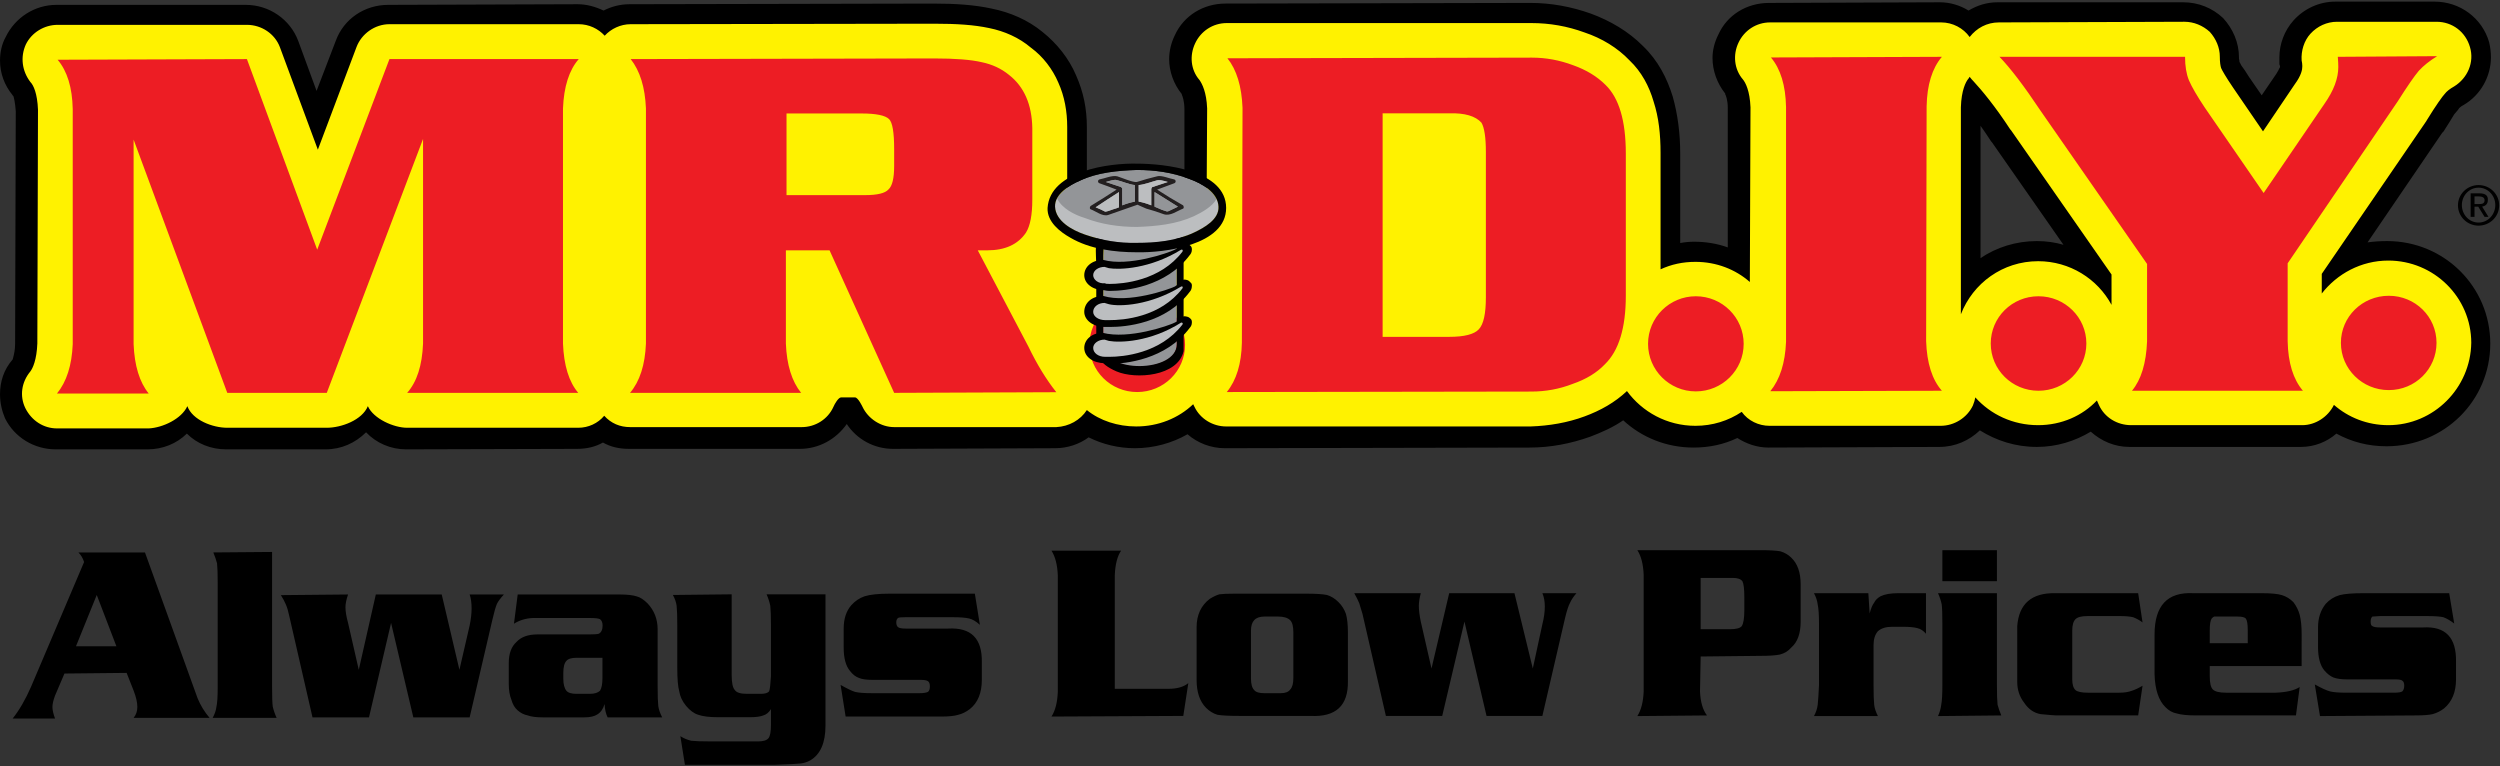 <svg version="1.2" xmlns="http://www.w3.org/2000/svg" viewBox="0 0 1540 472" width="1540" height="472">
	<rect x="0" y="0" width="1540" height="472" fill="#333333" stroke="none"/>
	<title>MRDIY_Prospectus_06102020-3-pdf-svg</title>
	<defs>
		<clipPath clipPathUnits="userSpaceOnUse" id="cp1">
			<path d="m-220.48-221.49h9843.52v6570.36h-9843.52z"/>
		</clipPath>
	</defs>
	<style>
		.s0 { fill: #000000 } 
		.s1 { fill: #fff200 } 
		.s2 { fill: #ed1d24 } 
		.s3 { fill: #939598 } 
		.s4 { fill: #bcbec0 } 
		.s5 { fill: #231f20 } 
	</style>
	<g id="Clip-Path: Page 1" clip-path="url(#cp1)">
		<g id="Page 1">
			<path id="Path 7" fill-rule="evenodd" class="s0" d="m48.3 340.3h41l32.4 89.8q2.7 6.6 7.4 12.1h-46.8q2.3-2.8 2.3-6.7 0-4.2-2.3-10.1l-4.3-10.9-38.3 0.4-5.8 13.6q-1.6 4.3-1.6 7 0 2.8 1.6 7.1h-26.1q6.2-7.8 11.3-19.5l32.7-76.9q-1.1-3.5-3.5-5.9zm23.4 57.8l-12.1-31.6-12.8 31.6zm95.9-58.1v83.1q0 8.9 0.4 12.1 0.8 3.5 2.4 7h-39.4q1.9-3.5 2.3-6.7 0.8-3.5 0.8-12.1v-64.3q0-8.6-0.4-12.1-0.8-3.1-2.3-6.7zm63.9 26.2h40.6l10.9 46.4 6.3-27.3q1.2-5.8 1.2-10.5 0-5.1-1.2-8.6h21.1q-3.2 3.5-4.3 5.8-1.2 2.8-2.8 9.8l-14 60.1h-34.7l-13.7-58.2-13.6 58.2h-34.8l-14.4-62.8q-0.8-3.9-2-6.7-1.1-2.7-3.1-5.8l41.4-0.4q-1.6 4.7-1.6 7.8 0 3.9 1.6 9.7l6.6 28.9zm87.4 0h62.8q7 0 10.6 1.2 3.1 0.8 6.6 4.3 6.2 6.6 6.2 16v35.1q0 8.6 0.4 12.1 0.4 3.1 2.4 7h-33.6q-1.6-3.1-1.9-8.2-1.2 4.3-4.3 6.3-2.8 1.9-8.2 1.9h-25.4q-6.2 0-9.4-1.2-3.5-0.7-6.2-3.1-2.7-2.3-3.9-6.6-1.6-3.9-1.6-9.8v-12.8q0-8.6 4.7-12.9 4.3-4.7 12.9-4.7h32q4.3 0 5.8-0.4 2.4-1.2 2.4-5.1 0-2.7-1.6-3.9-1.5-0.7-5.8-0.7h-32.8q-8.2-0.4-14.4 3.5zm52.2 39h-16q-4.6 0-6.2 1.9-1.9 2-1.9 7.4v3.6q0 5 1.9 7.4 1.6 1.9 6.2 1.9h8.2q4.3 0 6.3-1.9 1.5-2.4 1.5-7.8zm79.6-39.1v49.6q0 7.4 2 9.4 1.5 2.3 7.4 2.3h8.6q3.9 0 5.1-1.6 0.7-1.9 1.1-9.3v-31.2q0-8.6-0.4-12.1-0.7-3.5-2.3-7.1h36.3v80.8q0 16-9.4 21.5-2.7 1.5-5.8 1.9-3.5 0.4-15.6 0.8h-55.8l-2.8-17.6q3.2 2 6.7 2.8 3.5 0.4 11.3 0.4h30q4.7 0 6.3-2 1.5-1.9 1.5-8.2v-9.7q-1.9 3.1-4.7 3.9-2.7 1.1-8.1 1.1h-19.9q-7.8 0-12.1-1.5-3.9-1.2-7.5-5.5-3.5-4.3-4.2-9-1.2-4.2-1.2-14.4v-26.1q0-8.6-0.4-12.1-0.4-3.2-2.3-6.7zm149.8-0.4l3.1 19.2q-3.5-3.2-6.6-3.9-3.2-0.8-10.2-0.8h-28.9q-3.9 0-4.6 0.4-1.2 0.8-1.2 2.7 0 2.3 1.2 3.1 1.1 0.8 4.6 0.8h26.2q21.1-1.2 20.7 20.7v10.9q0 12.1-7.4 18-3.6 2.7-7.1 3.5-3.5 1.1-10.5 1.1h-58.9l-3.1-19.5q6.2 3.5 8.9 4.3 3.2 0.8 10.6 0.8h29.2q3.5 0 5.1-0.8 1.2-0.8 1.2-3.5 0-2.3-1.2-3.1-1.2-0.8-4.3-0.8h-29.6q-5.9 0-8.6-1.2-3.1-1.1-5.5-4.3-3.9-4.6-3.9-14.4v-11.7q0-9 4.7-14.4 3.5-3.9 8.2-5.5 5.1-1.6 15.2-1.6zm131.5 55.1l-3.1 20.2-81.2 0.4q3.5-5.4 3.9-15.2v-71.8q-0.4-9.7-3.9-15.2h42.9q-3.5 5.1-3.9 15.2v69.9h33.2q7.8 0 12.1-3.5zm28.5-55.1h44.4q8.6 0 12.5 0.8 3.9 1.2 7 4.3 3.2 3.1 4.7 7.4 1.2 4.3 1.2 11.3v30.1q0.4 22.6-23 21.4h-43.7q-9.8 0-13.7-0.7-3.9-1.2-7-4.3-5.8-5.9-5.8-17.2v-32.4q0-11.3 8.1-17.5 3.2-2 5.9-2.8 2.7-0.4 9.4-0.4zm10.1 22.7v29.6q0 5.1 2 7.1 1.5 1.9 6.2 1.9h10.1q4.3 0 5.9-2.3 1.9-2 1.9-7.1v-28.1q0-5.4-1.9-7.4-2.3-2.3-7.4-2.3h-8.6q-8.2 0-8.2 8.6zm122.1-23h40.2l11.3 46.4 5.9-27.3q1.5-5.9 1.5-10.9 0-4.7-1.5-8.2h21q-2.7 3.1-3.9 5.8-1.5 2.7-3.1 9.4l-14 60.4h-34.4l-13.6-58.1-13.7 58.1h-34.7l-14.4-62.8q-1.2-3.9-2-6.6-1.1-2.7-3.1-6.2h41q-1.2 4.6-1.2 7.8 0 3.9 1.2 9.7l6.6 28.9zm154.9 39l-0.4 21.5q0.4 9.7 4.3 14.8l-42.9 0.4q3.5-5.5 3.9-15.2v-71.8q-0.4-9.8-3.9-15.2h76.1q8.1 0 12 0.7 4 1.2 6.7 3.9 5.8 5.5 5.8 16.4v23q0 11-5.8 16-2.7 3.2-7 4.3-3.9 0.8-11.7 0.8zm0-16.8h17.9q5.9 0 7.4-1.9 1.6-2.4 1.6-9.8v-8.2q0-7.4-1.2-9.7-1.6-2-5.8-2h-19.9zm103.3-22.2l0.8 12.5q1.2-4.7 2.8-6.7 1.1-2.3 3.9-3.9 3.9-1.9 10.9-1.9h17.1v25q-2.3-2.8-5.4-3.5-3.1-0.8-8.6-0.8h-7q-5.5 0-8.6 2.7-2.7 3.1-2.7 8.6v24.6q0 8.6 0.4 12.1 0.3 3.1 2.3 7h-39.4q1.9-3.5 2.3-7 0.4-3.5 0.8-12.1v-37.5q0-8.6-0.8-12.1-0.4-3.5-2.3-7zm45.6-26.5h33.6v19.1h-33.6zm33.6 26.5v56.6q0 8.6 0.4 12.1 0.8 3.1 2.3 6.6l-39 0.4q1.6-3.5 2-7 0.7-3.5 0.7-12.1v-37.5q0-8.9-0.4-12.1-0.7-3.5-2.3-7zm87 0l2.7 18q-2.7-2-5.8-3.2-3.1-0.7-7.8-0.7h-20.3q-5.5 0-7.4 1.9-2 2-2 7v30.1q0 4.7 2 6.6 1.9 1.6 7.8 1.6h19.1q4.7 0 7.8-1.2 2.7-0.8 6.6-3.1l-2.7 18.3h-50.3q-1.6 0-9.8-0.8-6.2-1.1-10.1-7-4.3-5.5-4.3-12.9v-34.3q1.6-20.7 23.4-20.3zm100.7 44.9h-56.6v6.2q0 6.3 1.9 8.2 2 2 8.2 2h30.5q10.1-0.4 14.8-3.5l-2.3 17.5h-61.3q-8.2 0-12.1-1.2-3.9-0.7-7-3.9-6.3-6.2-6.7-20.2v-24.6q0-26.6 23.8-25.4h42.2q8.6 0 12.5 1.2 3.9 1.2 7 4.3 2.7 3.5 3.9 7.8 1.2 4.7 1.2 11.7zm-33.2-14.1v-8.2q0-5.4-1.2-7-1.1-1.2-5-1.2c-1.9 0-14 0-14.5 0q-0.8 0.4-1.5 1.2-1.2 1.6-1.2 7.4v7.8zm124.1-30.8l3.1 18.7q-3.5-2.7-6.7-3.9-3.1-0.7-10.1-0.7h-28.9q-3.9 0.3-4.7 0.3-1.1 0.8-1.1 3.2 0 2.3 1.1 2.7 1.2 0.8 4.7 0.8h26.6q20.6-1.2 20.2 21.1v10.9q0 11.7-7.4 17.9-3.1 2.4-7 3.5-3.5 0.8-10.5 0.8l-58.9 0.4-3.2-19.5q6.3 3.5 9.4 4.3 3.1 0.8 10.2 0.8h29.2q3.9 0 5.1-0.8 1.2-1.2 1.2-3.5 0-2.4-1.2-3.1-0.8-0.8-4.3-0.8h-29.7q-5.4 0-8.5-1.2-2.8-1.2-5.5-4.3-3.9-4.7-3.9-14.4v-12.1q0-8.6 4.7-14.5 3.5-3.9 8.6-5.4 4.6-1.2 14.8-1.2zm25.3-153.7c0 35.1-28.4 63.2-63.9 63.2-11.4 0-21.5-2.7-30.9-7.8-5.8 5.1-13.6 8.2-21.8 8.2h-105.7c-9 0-17.2-3.5-23.8-9.4-9.8 5.9-21.1 9.4-33.2 9.4-13.3 0-25-3.9-35.1-10.2-6.6 6.3-15.2 10.2-25 10.2l-105.3 0.4c-7 0-13.7-2.4-19.1-5.9q-12.3 5.9-27 5.9c-16.7 0-32-6.3-43.3-16.8-6.2 4.3-13.2 7.4-20.3 10.1-12.1 4.3-24.5 6.7-37.4 6.7l-187.7 0.4c-8.6 0-16.8-3.2-23-8.6-9.4 5.4-20.7 8.6-32.4 8.6-10.1 0-19.9-2.4-28.5-6.7-5.8 4.3-13.2 6.7-20.6 6.7l-99.9 0.4c-11.7 0-22.3-5.9-28.5-15.3-6.6 9.4-17.2 15.3-28.9 15.3h-105.3c-5.9 0-11.3-1.2-16-3.9-4.7 2.7-10.1 3.9-16 3.9l-105.3 0.3c-9.4 0-18.4-3.9-24.6-10.5-6.7 6.6-15.2 10.5-25 10.5h-61.2c-9.4 0-18-3.5-24.2-9.7-6.3 6.2-14.9 9.7-24.2 9.7h-56.6c-13.3 0-25.4-7.4-31.2-19.1-2-4.7-3.1-9.7-3.1-14.8 0-7.8 2.3-15.2 7.8-21.5q0-0.3 0.4-1.5c0.4-1.6 1.1-4.3 1.1-8.2l0.4-143.2c-0.4-5.5-1.1-8.2-1.5-9.4q-0.4 0-0.4-0.4c-5.1-6.2-7.8-13.6-7.8-21.4 0-5.1 1.1-10.2 3.5-14.5 5.8-12 17.9-19.8 31.2-19.8h116.7c14.4 0 27.3 8.9 32.3 22.2l11.3 30.8 11.8-30.8c5-13.7 17.9-22.2 32.3-22.2l116.7-0.4c5.5 0 10.9 1.5 16 3.9 4.7-2.4 10.1-3.9 16-3.9l186.9-0.4c14 0 25.7 0.8 36.2 3.1 11.4 2.3 22.3 7 31.3 14.4 8.9 7.1 16.3 16.4 20.6 26.6 4.7 10.5 6.7 21 6.7 32v38.2c9.3-2.7 19.5-3.9 29.6-4.3 10.6 0 21.1 1.6 30.5 4.7v-49.6c0-5-1.2-8.2-1.6-8.9q0-0.4 0-0.4c-5.1-6.3-7.8-14.1-7.8-21.5 0-5.1 1.2-10.1 3.5-14.8 5.5-12.1 17.6-19.5 31.2-19.5l186.9-0.4q0.8 0 0.8 0c12.9 0 25.3 2.3 37.4 6.6 11.7 4.3 23.1 10.9 32 19.9 9.4 9 14.9 19.9 18.4 31.2q4.6 16.4 4.6 35.1v55.1q4.3-0.8 8.6-0.8c7 0 14.1 1.1 20.7 3.5v-85.9c0-5-1.2-7.8-1.6-8.5q0-0.4 0-0.4c-5-6.3-7.8-14.1-7.8-21.9 0-4.7 1.2-9.7 3.6-14.4 5.4-12.1 17.5-19.5 31.2-19.5l105.3-0.4c6.2 0 12.5 1.9 17.6 5.1 5.4-3.2 11.3-5.1 17.9-5.1h114.3c9.4 0 18 3.5 24.6 9.7 6.2 6.7 9.8 15.3 9.8 24.2v0.8q0.3 1.2 0.3 2 0.4 0.7 1.2 2.3 1.8 2.3 4.7 7l7.8 11.3 9-13.2q1.5-2.4 1.9-3.5 0.4-0.4 0.4-0.8 0-0.8-0.4-1.6 0-2.3 0-4.3c0-8.2 3.1-16.4 8.6-22.6 6.6-7.4 16-11.7 25.8-11.7h61.2c15.6 0 29.3 10.1 33.6 25q1.1 4.7 1.1 9.3c0 11.7-6.2 23.1-16.7 29.3q-1.6 0.8-2.4 1.6c-0.2 0.2-0.8 0.7-0.8 0.7h0.4q-0.4 0-0.8 0.8-0.7 0.8-2.3 2.7c-1.6 2.8-3.9 6.3-6.6 10.6l-0.8 0.8-46 67.5q5.8-0.8 12.1-0.8c35.1 0 63.5 28.1 63.5 63.2zm-262.9-60.9l-44.1-63.2-0.4-0.4q-3.5-5.4-6.6-9.7v81.5c9.7-6.6 21.8-10.5 34.7-10.5q8.6 0 16.4 2.3z"/>
			<path id="Path 8" fill-rule="evenodd" class="s1" d="m1522.3 211.2c-0.4 27.7-23 50.7-51.1 50.7-12.9 0-24.6-4.7-33.5-12.5-3.6 7.4-11.4 12.5-19.5 12.5h-105.4c-8.6 0-16.4-4.7-19.9-12.5q-0.4-1.1-1.2-2.7c-8.9 9.4-21.8 15.2-36.2 15.2-15.6 0-29.3-6.6-38.7-17.1q-0.4 2.3-1.5 5c-3.5 7.4-11.3 12.5-19.9 12.5h-105.4c-6.6 0-13.2-3.1-17.1-8.6-8.2 5.5-18 8.6-28.5 8.6-17.6 0-32.8-8.6-42.2-21.4-7.4 7-16.3 12-26.1 15.6-10.5 3.9-21.8 5.8-33.2 6.2h-187.6c-8.2 0-16-4.7-19.5-12.1q-0.4-0.8-0.8-1.6c-9 8.6-21.5 13.7-35.1 13.7-11.3 0-22.3-3.5-30.4-10.1-4 6.2-11 10.1-18.8 10.5h-99.9c-8.1 0-16-5.1-19.5-12.5 0 0-2.7-5.8-4.6-5.8h-8.6c-1.6 0-3.9 3.9-4.7 5.8-3.5 7.8-11.3 12.5-19.5 12.5h-105.7c-6.3 0-11.8-2.3-16-7-3.9 4.7-9.8 7.4-16 7.4h-105.4c-8.2 0-20.7-5.5-24.2-13.3-3.5 8.6-16.4 13.3-25.3 13.3h-61.3c-9 0-21.4-4.7-24.6-13.3-3.5 7.8-15.2 13.3-23.8 13.7h-56.5c-8.2 0-15.6-4.7-19.5-12.5-3.6-7.4-2.4-16 3.1-22.6 1.5-2 3.9-7.1 4.3-17.2l0.4-144c-0.4-10.1-2.8-15.2-4.7-17.1-5.1-6.7-6.3-15.3-2.8-23.1 3.6-7.4 11.4-12.1 19.6-12.1h116.6c9 0 17.2 5.5 20.3 13.7l23.4 63.2 23.8-63.2c3.1-8.2 11.3-14.1 20.3-14.1h116.6c6.3 0 12.1 2.8 16 7.1 3.9-4.3 9.8-7.1 16-7.1l186.9-0.3c14.1 0 24.6 0.7 34 2.7 9.3 1.9 18.3 5.8 25.7 12.1 7.4 5.4 13.3 13.2 16.8 21.4 3.9 8.6 5.5 18 5.5 27.4v56.5c12.8-6.2 27.3-10.1 42.9-10.1 15.6 0 30 3.9 42.9 10.5l0.4-68.3c-0.4-10.1-3.1-15.2-4.7-17.5-5.5-6.3-6.2-15.2-2.7-22.6 3.5-7.5 10.9-12.5 19.5-12.5h187.6q17 0 32.8 5.8c10.5 3.5 20.3 9.4 27.7 17.2 7.4 7 12.1 16 14.8 25.3 3.2 9.8 4.3 20.3 4.3 31.7v71.7c6.7-3.1 13.7-4.6 21.5-4.6 12.9 0 24.6 4.6 33.5 12.4l0.4-107.6c-0.4-10.2-3.1-15.3-4.7-17.2-5.4-6.3-6.2-15.2-2.7-22.6 3.5-7.5 10.9-12.5 19.5-12.5h105.4c7 0 13.6 3.5 17.5 9 4.3-5.5 10.6-9 18-9l114.3-0.4c5.8 0 11.3 2.3 15.6 6.2 3.9 4.3 6.2 9.8 6.2 15.2 0 3.6 0.4 5.9 0.8 7.1 0.4 1.1 3.1 5.8 7.4 12.1l18.4 26.9 19.5-28.9c4.3-5.8 4.7-9.4 4.7-10.9q0 0 0-0.8 0-1.2-0.4-3.1c-0.4-5.9 1.5-12.1 5.4-16.4 4.3-4.7 10.2-7.4 16.4-7.4h61.3c9.7 0 17.9 6.2 20.6 15.6 2.8 9.4-1.5 19.1-9.7 24.2q-4.1 2.3-5.9 4.7c-1.1 1.1-5.4 7-10.9 16l-0.4 0.7-64.4 94.1v12.1c9.4-12.1 24.2-20.3 41-20.3 28.1 0 51.1 22.6 51.1 50.7zm-221.6-42.1l-62-89-0.4-0.4c-9.4-14.4-17.6-24.2-22.6-29.6q-1.2-1.2-2.4-2.8-0.4 0.8-1.1 1.6c-1.2 1.6-4 6.6-4.3 17.2v127.5c7.4-19.1 25.7-32.7 47.6-32.7 19.5 0 36.6 10.9 45.2 26.9z"/>
			<path id="Path 9" fill-rule="evenodd" class="s2" d="m195.4 153.8l44.5-117.4h116.6q-8.9 10.2-9.7 30.4v144.8q0.8 20.3 9.4 30.4h-105.4q9-10.1 9.8-30.4v-126l-59.3 156.4h-61.3l-57.7-156v126q0.8 19.9 9.3 30.4h-56.5q8.9-10.9 9.7-30.4v-144.8q-0.4-19.9-9.3-30.4l116.6-0.4zm315.6 0.4h-26.9v57.4q0.8 19.8 9.4 30.4h-105.4q9-10.6 9.8-30.4v-144.8q-0.8-19.5-9.4-30.4l186.9-0.4q19.5 0 29.3 2.3 9.7 2 16.8 7.8 14 10.9 14.4 32.8v44.1q0 14-3.9 20.3-7.4 10.9-23.8 10.9-2 0-5.9 0l31.2 59.3q7.9 16.4 17.2 28.1l-99.9 0.4zm-26.5-34h48.4q11.3 0 14.4-3.5 3.5-3.1 3.5-14.4v-10.5q0-15.3-3.1-18.4-3.5-3.5-17.2-3.5h-46zm271.2 121.3q8.9-10.9 9.3-30.4l0.4-144.7q-0.8-19.9-9.3-30.5l187.6-0.4q12.9 0 25.4 4.7 12.1 4.3 19.9 12.1 12.5 12.1 12.5 42.2v87.7q0 29.7-12.9 42.2-7.4 7.8-19.9 12.1-12.1 4.7-25.4 4.7zm96-34h41q14 0 18.3-4.7 4.3-4.6 4.3-19.5v-89.7q0-13.3-2.7-18-5.5-6.2-19.9-5.8h-41zm344.5 33.2l-105.7 0.3q8.9-10.9 9.7-30.4v-144.7q-0.4-19.9-9.3-30.5l105.3-0.4q-9 10.6-9.4 30.5l-0.3 144.7q0.7 20.3 9.7 30.5zm198.2-121.8l37.5-55q8.5-12.1 8.5-22.6 0-2.4-0.3-6.3l61.2-0.4q-7 4.3-11.3 9-4.3 5.1-12.9 18.7l-67.9 99.9v48q0.4 19.9 9.4 30.5h-105.3q8.5-10.2 9.3-30.5v-47.6l-65.9-94.8q-14.8-22.2-25-32.8h114.3q0 8.6 2.4 14.5 2.7 6.2 9.7 16.7zm-693.9 122.6c-16.3 0-29.4-13-29.4-29.1 0-16.1 13.1-29.1 29.4-29.1 16.3 0 29.5 13 29.5 29.1 0 16.1-13.2 29.1-29.5 29.1zm344.1-0.4c-16.2 0-29.4-13.1-29.4-29.3 0-16.2 13.2-29.3 29.4-29.3 16.3 0 29.5 13.1 29.5 29.3 0 16.2-13.2 29.3-29.5 29.3zm211.1-0.4c-16.3 0-29.4-13-29.4-29.1 0-16.1 13.1-29.1 29.4-29.1 16.3 0 29.5 13 29.5 29.1 0 16.1-13.2 29.1-29.5 29.1zm215.8-0.4c-16.3 0-29.5-13-29.5-29.1 0-16.1 13.2-29 29.5-29 16.3 0 29.4 12.9 29.4 29 0 16.1-13.1 29.1-29.4 29.1z"/>
			<path id="Path 10" class="s3" d="m724.9 170.6q0-10.1 0-20.3c0-14-22.3-10.5-30.1-10.5-12.5 0-15.2 7.4-15.2 17.9q0 14.1 0 28.5 0 12.9 0 26.2c0 18.3 45.3 17.5 45.3 0 0-15.6 0-26.6 0-41.8z"/>
			<path id="Path 11" fill-rule="evenodd" class="s0" d="m729.1 216.3c-3.5 15.6-29.6 17.5-41.3 12.5-11.7-5.1-12.5-10.2-12.5-21.5q0-21.9 0-43.7c0-6.6-1.9-19.1 4.3-23.8 9-7 23-4.3 33.5-4.3 9.4 0 16 6.3 16 15.6 0 21.9 0 40.6 0 62.8zm-4.2-46q0-10.2 0-20.3c0-14-22.3-10.5-30.1-10.5-12.5 0-15.2 7.4-15.2 17.9q0 14.1 0 28.5 0 12.9 0 26.1c0 18.4 45.3 17.6 45.3 0 0-15.6 0-26.5 0-41.7z"/>
			<path id="Path 12" class="s3" d="m732.3 110.1c-10.2-3.9-21.1-5.4-32-5.4-11.7 0.4-24.2 1.5-35.1 6.6-6.3 2.7-15.6 8.2-15.3 16 0.4 9 10.6 14.5 18.4 17.2 10.1 3.5 21 5.4 32 5.1 11.7 0 24.2-1.2 35.1-6.3 6.6-3.1 15.6-8.2 15.2-16-0.4-9-10.5-14.4-18.3-17.2z"/>
			<path id="Path 13" class="s4" d="m735.4 133.2c-10.9 5-23.4 6.2-35.1 6.6-11 0-21.9-1.6-32-5.5-6.3-1.9-14.1-5.8-17.2-12.1q-1.2 2.4-1.2 5.1c0.4 9 10.6 14.5 18.4 17.2 10.1 3.5 21 5.4 32 5.1 11.7 0 24.2-1.2 35.1-6.3 6.6-3.1 15.6-8.2 15.2-16q0-2.7-1.2-4.7c-2.7 4.7-8.9 8.2-14 10.6z"/>
			<path id="Path 14" fill-rule="evenodd" class="s5" d="m728.8 128.5c-3.9 1.5-7.8 4.7-11.8 3.5q-5.4-2-10.9-3.5c-1.1-0.4-5.4-2.4-5.4-2.4q-9 3.2-18 6.3c-3.5 1.2-7.8-2.4-10.9-3.5-0.8-0.4-0.4-1.6 0-2q8.2-5 16-10.1-5.1-2-10.5-3.9c-1.2-0.4-1.2-2 0-2.4 2.7-0.4 7.8-2.7 10.9-1.9 2.7 0.8 9.7 3.9 12.1 3.5q6.2-2 12.5-3.5c2.7-0.8 7.8 1.5 10.5 1.9 1.2 0.4 1.2 2 0 2.4q-5.1 1.9-10.5 3.9 7.8 5.1 16 9.7c0.3 0.4 0.7 1.6 0 2zm-19.6-2q0-5 0-10.1 0-0.4 0.4-0.8 0-0.4 0.4-0.4 4.7-1.5 9.4-3.1c-2.7-0.8-5.5-1.6-7.4-0.8-3.1 0.8-7 2.4-10.6 2.7q0 5.1 0 10.2c2.4 0.4 5.1 1.2 7.8 2.3zm-23.4 2.4q1.6-0.4 3.5-1.2 0-4.7 0-9.4-7.4 4.7-14.4 9.4 3.1 1.2 5.9 2.7c0.7 0 3.1-0.7 5-1.5zm-4.6-16.8q4.6 1.6 9.3 3.1 0.4 0.4 0.4 0.4 0.4 0 0.4 0.8 0 5.1 0 10.1c2.7-1.1 5.5-1.9 7.8-2.3q0-5.1 0-10.2c-3.5-0.3-7.8-2.3-11.3-3.1-1.2-0.4-3.9 0.4-6.6 1.2zm39.4 17.6q2.7-1.2 5-2.4-7-4.3-14.4-9 0 4.7 0 9 2.7 1.2 4.7 2c2.7 0.7 2.7 1.5 4.7 0.4z"/>
			<path id="Path 15" class="s3" d="m715.9 129.3q-2-0.8-4.7-2 0-4.3 0-9 7.4 4.7 14.4 9-2.3 1.2-5 2.4c-2 1.1-2 0.3-4.7-0.4zm-28.1-18.4c3.5 0.8 7.8 2.8 11.3 3.1q0 5.1 0 10.2c-2.3 0.4-5.1 1.2-7.8 2.3q0-5 0-10.1 0-0.8-0.4-0.8 0 0-0.4-0.4-4.7-1.5-9.3-3.1c2.7-0.8 5.4-1.6 6.6-1.2z"/>
			<path id="Path 16" class="s4" d="m680.8 130.4q-2.8-1.5-5.9-2.7 7-4.7 14.4-9.4 0 4.7 0 9.4-1.9 0.8-3.5 1.2c-1.9 0.8-4.3 1.5-5 1.5zm20.6-6.2q0-5.1 0-10.2c3.6-0.3 7.5-1.9 10.6-2.7 1.9-0.8 4.7 0 7.4 0.8q-4.7 1.6-9.4 3.1-0.4 0-0.4 0.4-0.4 0.4-0.4 0.8 0 5.1 0 10.1c-2.7-1.1-5.4-1.9-7.8-2.3z"/>
			<path id="Path 17" class="s0" d="m679.6 182.3c-7 0-11.7 4.3-11.7 9.8 0 5.1 5.5 9.3 12.5 9.3 0 0 1.1 0 3.1 0q0.4 0 0.4 0c9 0 34.3-1.9 49.1-21.8 0.4-0.4 1.2-1.6 1.2-3.5 0-0.8 0-1.6-1.2-2.4-0.7-1.1-2.3-1.5-3.9-1.5 0 0-1.5 1.9-5.4 4.3-3.9 1.9-28.5 10.5-44.1 5.8 0 0 1.9 0 0 0z"/>
			<path id="Path 18" class="s4" d="m728.4 177.6c-13.7 18-36.7 19.6-44.9 19.6q-2.7 0-2.7 0c-4.3 0-7.4-2.4-7.4-5.1 0-3.1 3.1-5.5 7-5.5 0 0 0 0 2.7 0.8 6.6 1.6 25.4 0.8 44.5-10.9 1.5-0.4 0.8 1.1 0.8 1.1z"/>
			<path id="Path 19" class="s0" d="m679.2 205c-6.6 0-11.3 4.2-11.3 9.3 0 5.5 5.5 9.4 12.5 9.4-0.4 0 1.1 0.4 3.1 0.4h0.4c9 0 34.3-2.4 49.1-22.3 0.4-0.4 1.2-1.5 1.2-3.1 0-0.8 0-1.9-1.2-2.7-0.7-0.8-2.3-1.2-3.9-1.2 0 0-1.5 2-5.4 3.9-3.9 2-28.5 10.5-44.5 6.3 0 0 2.3 0 0 0z"/>
			<path id="Path 20" class="s4" d="m728.4 199.9c-13.7 17.9-36.7 19.9-44.9 19.9q-2.7 0-2.7 0c-4.3 0-7.4-2.4-7.4-5.5 0-2.7 3.1-5.1 7-5.1 0 0 0 0 2.7 0.8 6.6 1.2 25.4 0.8 44.5-11.3 1.5 0 0.8 1.2 0.8 1.2z"/>
			<path id="Path 21" class="s0" d="m679.6 160.1c-7 0-11.7 4.3-11.7 9.4 0 5.4 5.5 9.3 12.5 9.3 0 0 1.1 0.4 3.1 0.4h0.4c9 0 34.3-2.3 49.1-22.2 0.4-0.4 1.2-1.6 1.2-3.2 0-0.7 0-1.9-1.2-2.7-0.7-0.8-2.3-1.2-3.9-1.2 0 0-1.5 2-5.4 3.9-3.9 2-28.5 10.6-44.1 6.3 0 0 1.9 0 0 0z"/>
			<path id="Path 22" class="s4" d="m728.4 155c-13.7 18-36.7 19.9-44.9 19.9q-2.7 0-2.7-0.4c-4.3 0.4-7.4-2.3-7.4-5 0-2.8 3.1-5.1 7-5.1 0 0 0 0 2.7 0.8 6.6 1.1 25.4 0.4 44.5-11.4 1.5-0.3 0.8 1.2 0.8 1.2z"/>
			<path id="Path 23" fill-rule="evenodd" class="s0" d="m700.3 155.4c-13.7 0-28.9-1.9-41-9-6.2-3.5-14.4-9.7-14-18.3 1.5-23 38.2-27.7 55-27.3 16.7 0 55 3.9 55 27.3 0 23-38.3 27.7-55 27.3zm32-45.3c-10.2-3.9-21.1-5.4-32-5.4-11.7 0.4-24.2 1.5-35.1 6.6-6.3 2.7-15.6 8.2-15.3 16 0.4 9 10.6 14.5 18.4 17.2 10.1 3.5 21 5.4 32 5.1 11.7 0 24.2-1.2 35.1-6.3 6.6-3.1 15.6-8.2 15.2-16-0.4-9-10.5-14.4-18.3-17.2zm794.5 28.9c-7 0-12.7-5.6-12.7-12.5 0-6.9 5.7-12.5 12.7-12.5 7 0 12.7 5.6 12.7 12.5 0 6.9-5.7 12.5-12.7 12.5zm10.3-12.7c0-5.9-4.6-10.7-10.3-10.7-5.7 0-10.3 4.8-10.3 10.7 0 6 4.6 10.8 10.3 10.8 5.7 0 10.3-4.8 10.3-10.8zm-15.2-7.2h5.5q5.5 0 5.1 4.3c0 2.4-1.6 3.5-3.5 3.9l3.9 6.3h-2.4l-3.9-6.3h-2.3v6.3h-2.4zm2.4 6.6h2.3c2 0 3.9 0 3.9-2.4 0-1.9-1.9-2.3-3.5-2.3h-2.7z"/>
		</g>
	</g>
</svg>